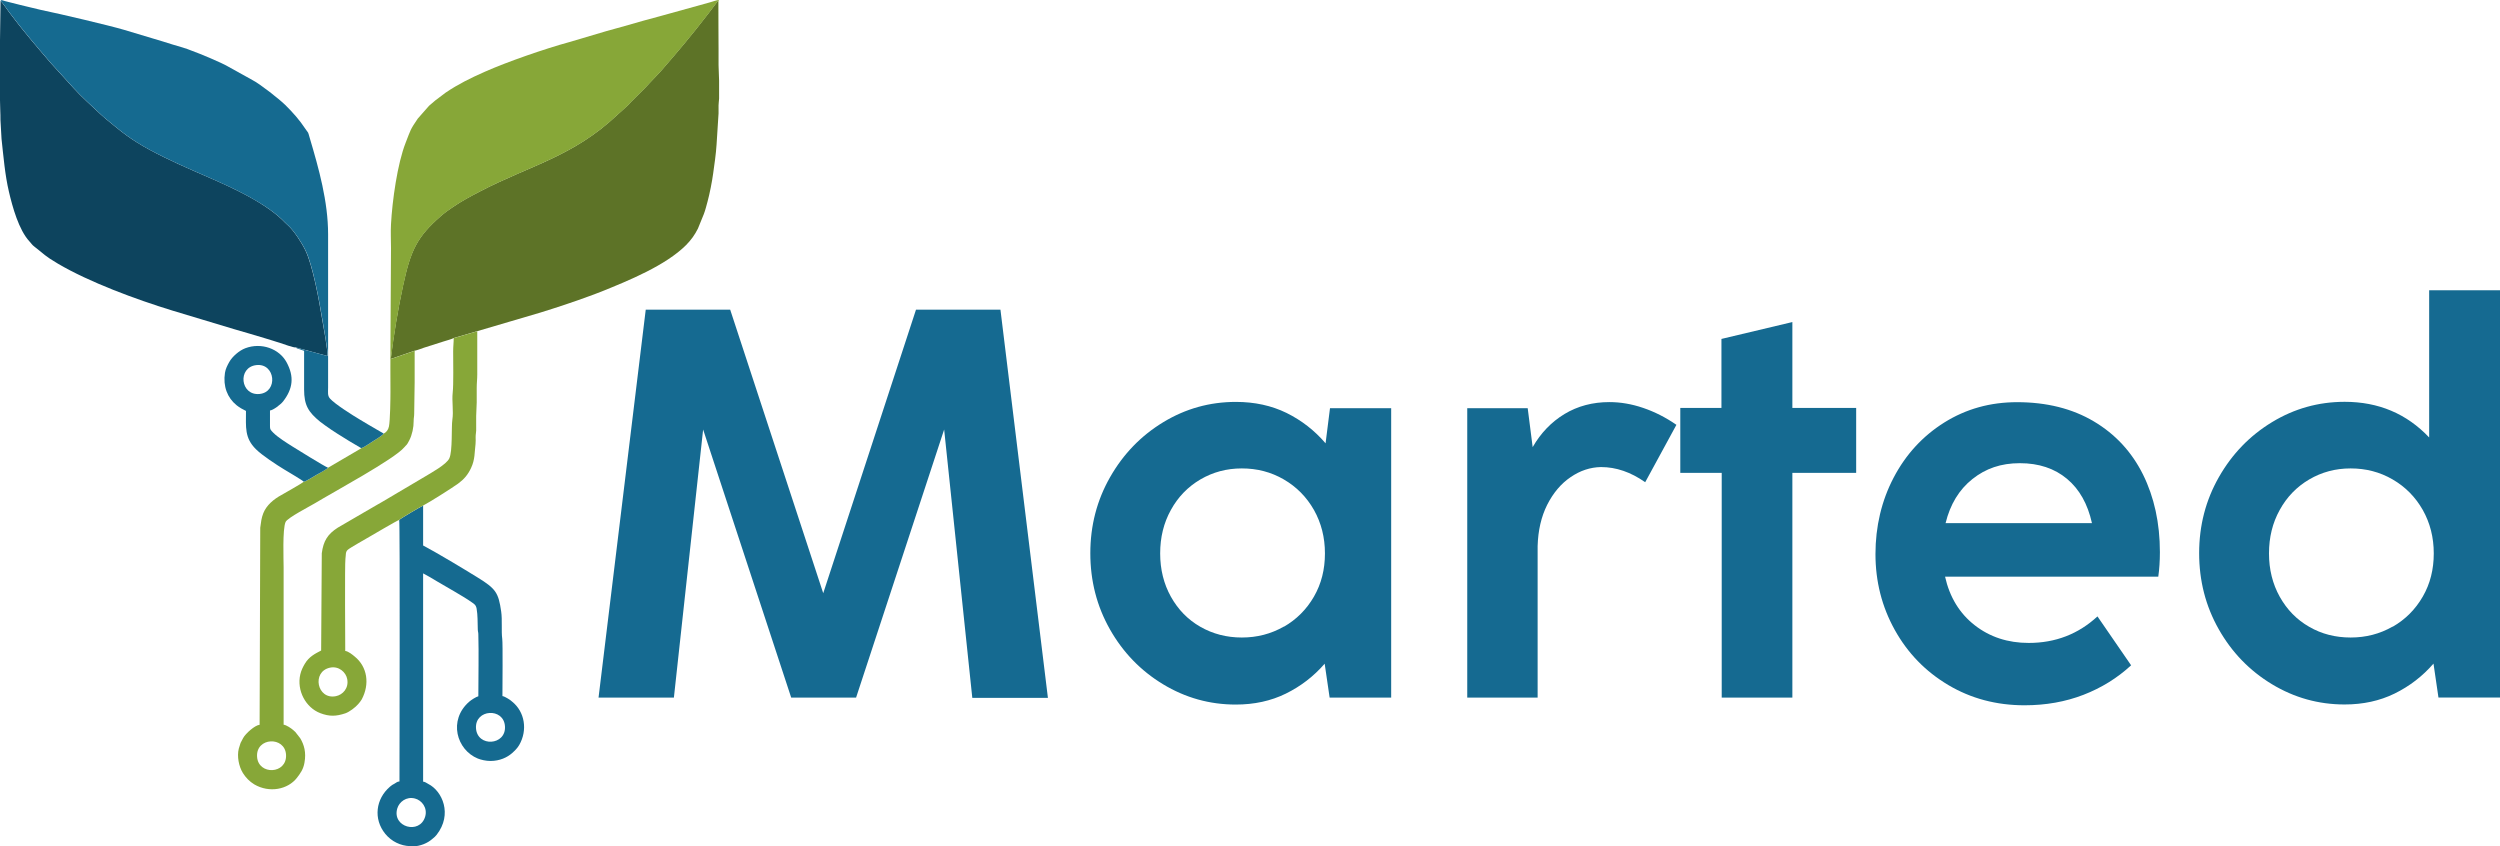 <svg xmlns="http://www.w3.org/2000/svg" id="Capa_2" data-name="Capa 2" viewBox="0 0 277.05 93.77"><defs><style>      .cls-1 {        fill: #87a738;      }      .cls-1, .cls-2, .cls-3, .cls-4, .cls-5 {        stroke-width: 0px;      }      .cls-1, .cls-3, .cls-4, .cls-5 {        fill-rule: evenodd;      }      .cls-2 {        fill: #156a91;      }      .cls-3 {        fill: #156a90;      }      .cls-4 {        fill: #0d445e;      }      .cls-5 {        fill: #5d7327;      }    </style></defs><g id="Capa_1-2" data-name="Capa 1"><g><g><path class="cls-2" d="M74.68,77.31h-8.35l5.23-42.99h9.36l10.31,31.42,10.28-31.42h9.36l5.26,43.02h-8.38l-3.12-29.74-9.76,29.71h-7.19l-9.76-29.71-3.24,29.71Z"></path><path class="cls-2" d="M147.38,45.24h6.79v32.07h-6.82l-.55-3.76c-1.22,1.41-2.66,2.51-4.31,3.32s-3.5,1.21-5.54,1.21c-2.9,0-5.58-.75-8.06-2.25-2.48-1.5-4.44-3.53-5.89-6.09-1.45-2.56-2.17-5.37-2.17-8.43s.73-5.87,2.19-8.43c1.46-2.56,3.42-4.59,5.89-6.09,2.47-1.5,5.15-2.25,8.05-2.25,2.08,0,3.95.41,5.61,1.22,1.66.82,3.11,1.94,4.33,3.37l.49-3.89ZM142.27,69.46c1.41-.81,2.52-1.92,3.34-3.34.82-1.42,1.22-3.01,1.22-4.79s-.41-3.38-1.22-4.82c-.82-1.44-1.93-2.56-3.34-3.38-1.41-.82-2.96-1.22-4.65-1.22s-3.2.41-4.59,1.22c-1.39.82-2.48,1.94-3.27,3.38-.8,1.44-1.19,3.04-1.19,4.82s.4,3.38,1.19,4.8c.8,1.43,1.88,2.54,3.26,3.33s2.91,1.19,4.6,1.19,3.24-.4,4.65-1.21Z"></path></g><path class="cls-2" d="M182.11,45.21c1.26.43,2.49,1.05,3.67,1.87l-3.46,6.36c-1.59-1.12-3.22-1.68-4.9-1.68-1.18.02-2.31.39-3.37,1.12-1.06.72-1.92,1.74-2.59,3.06-.66,1.32-1.01,2.84-1.06,4.57v16.8h-7.8v-32.07h6.7l.55,4.31c.9-1.57,2.08-2.79,3.53-3.67,1.46-.88,3.12-1.32,4.97-1.32,1.22,0,2.47.21,3.73.64Z"></path><path class="cls-2" d="M198.63,77.31h-7.83v-24.91h-4.59v-7.19h4.56v-7.65l7.86-1.87v9.52h7.07v7.19h-7.07v24.91Z"></path><g><path class="cls-2" d="M215.55,63.9c.51,2.28,1.61,4.08,3.29,5.39,1.68,1.31,3.68,1.96,5.98,1.96,2.96,0,5.5-.98,7.62-2.94l3.73,5.42c-1.53,1.41-3.29,2.5-5.28,3.27s-4.17,1.16-6.53,1.16c-3.12,0-5.94-.75-8.46-2.25-2.52-1.5-4.49-3.53-5.92-6.1-1.43-2.57-2.14-5.37-2.14-8.41s.67-5.91,2.02-8.48c1.35-2.57,3.22-4.6,5.61-6.1,2.4-1.5,5.08-2.25,8.06-2.25,3.28,0,6.12.71,8.51,2.13,2.39,1.42,4.2,3.38,5.45,5.89,1.24,2.51,1.87,5.38,1.87,8.6,0,.98-.06,1.89-.18,2.72h-23.62ZM218.58,53.09c-1.47,1.17-2.46,2.8-2.97,4.88h16.22c-.47-2.12-1.39-3.76-2.77-4.91-1.38-1.15-3.12-1.73-5.22-1.73s-3.79.59-5.26,1.76Z"></path><path class="cls-2" d="M269.19,32.17h7.86v45.13h-6.82l-.55-3.76c-1.22,1.41-2.66,2.51-4.31,3.32s-3.5,1.21-5.54,1.21c-2.9,0-5.58-.75-8.06-2.25s-4.44-3.53-5.89-6.09c-1.45-2.56-2.17-5.37-2.17-8.43s.73-5.87,2.19-8.43c1.46-2.56,3.42-4.59,5.89-6.09,2.47-1.5,5.15-2.25,8.05-2.25,3.75,0,6.87,1.32,9.36,3.95v-16.31ZM265.15,69.46c1.41-.81,2.52-1.92,3.34-3.34.82-1.42,1.22-3.01,1.22-4.79s-.41-3.38-1.22-4.82c-.82-1.44-1.93-2.56-3.34-3.38-1.41-.82-2.96-1.22-4.65-1.22s-3.2.41-4.59,1.22c-1.39.82-2.48,1.94-3.27,3.38-.8,1.44-1.19,3.04-1.19,4.82s.4,3.38,1.19,4.8c.8,1.43,1.88,2.54,3.26,3.33,1.38.8,2.91,1.19,4.6,1.19s3.24-.4,4.65-1.21Z"></path></g><path class="cls-5" d="M45.94,38.87c.32-.06.73-.23,1.05-.34l2.2-.7c.21-.06.96-.28,1.09-.37l2.61-.76,6.96-2.05c1.66-.51,3.84-1.23,5.45-1.83.45-.17.91-.33,1.33-.5,3.02-1.22,7.15-2.9,9.41-5.17.55-.56.94-1.1,1.3-1.81l.66-1.62c.17-.44.29-.95.42-1.42.21-.76.5-2.22.61-3.06.14-1.03.31-2.12.38-3.23l.22-3.45c0-.3,0-.6,0-.89,0-.3.05-.43.06-.74v-.24c0-.55,0-1.11,0-1.66v-.09c0-.59-.06-1.08-.06-1.72v-1.87l-.04-5.26c-.06.05-.04.03-.1.09l-.96,1.27c-1.95,2.53-3.3,4.13-5.38,6.52l-1.16,1.22c-.66.75-1.41,1.42-2.07,2.1-.1.1-.16.2-.26.3-.4.39-.84.74-1.26,1.14-4.89,4.63-9.71,5.61-15.21,8.48-1.12.58-2.02,1.06-3,1.73-.48.32-.93.64-1.37,1.03-2.61,2.29-3.31,3.74-4.16,7.69-.57,2.66-1.01,5.34-1.36,8.12l2.63-.91Z"></path><path class="cls-4" d="M32.81,38.51l3.47.94c.06-.62-.45-3.3-.58-4.08-.33-2.02-1.03-5.9-1.85-7.61-.41-.86-1.28-2.2-1.94-2.79-.12-.11-.18-.16-.29-.27-2.08-2.19-5.81-3.87-8.56-5.07-2.18-.95-4.37-1.89-6.44-3.01-2.12-1.15-3.13-1.98-4.84-3.4-.22-.18-.44-.38-.65-.57-1-.96-2.02-1.82-2.99-2.9l-2.52-2.77c-1.59-1.85-3.09-3.6-4.56-5.56C.92,1.23.2.2.06.09c0,1.51-.06,2.84-.06,4.36v6.67c0,.79.06,1.43.05,2.17l.12,2.1c.21,1.9.38,4.01.82,5.86.39,1.67,1.09,4.23,2.28,5.51.21.22.27.37.54.57,1.13.87,1.1,1,2.61,1.89,3.48,2.05,8.65,3.96,12.66,5.19l6.84,2.06c1.16.34,2.29.66,3.43,1.01.27.08.6.19.85.26.32.09.53.18.85.27.35.1,1.5.55,1.76.49"></path><path class="cls-1" d="M42.53,48.05c-.2.26-.87.63-1.19.85-.26.18-1.03.68-1.29.77l-3.69,2.16c-.11.16-1.06.66-1.29.8-.29.16-1.14.72-1.41.76-.22.19-2.15,1.28-2.48,1.47-.83.45-1.64,1.11-2,2.01-.21.53-.26,1-.34,1.61l-.07,21.84c-.51.04-1.55.96-1.82,1.46-.09.16-.23.42-.29.55l-.2.64c-.21.84,0,1.96.46,2.7.32.51.74.94,1.25,1.25,1.68.99,3.74.57,4.74-.73.4-.52.71-.96.83-1.67.21-1.14-.04-1.99-.47-2.71l-.54-.69c-.07-.07-.16-.15-.23-.21-.2-.18-.76-.57-1.07-.6v-17.46c0-.77-.14-4.23.22-5.01.21-.46,2.72-1.75,3.23-2.06,2.12-1.28,8.84-4.91,9.92-6.21.26-.32.24-.15.56-.78.31-.6.49-1.44.48-2.13,0-.37.06-.48.06-.83,0-1.2.05-2.23.05-3.45v-3.51l-2.63.91c.35-2.78.78-5.47,1.36-8.12.85-3.95,1.55-5.4,4.16-7.69.44-.38.89-.7,1.37-1.03.99-.67,1.88-1.14,3-1.73,5.5-2.87,10.32-3.85,15.21-8.48.42-.39.86-.74,1.26-1.14.1-.1.16-.19.26-.3.66-.68,1.42-1.35,2.07-2.1l1.16-1.22c2.08-2.39,3.43-3.99,5.38-6.52l.96-1.27c.06-.06.04-.04.1-.09l.04,5.26V0c-.25.02-.76.2-1.01.27l-5.23,1.45c-.72.19-1.39.37-2.1.57-1.35.4-2.76.78-4.12,1.16l-4.12,1.22c-2.68.73-6.86,2.18-9.34,3.28-1.56.69-2.95,1.37-4.35,2.32l-1.14.86c-.26.21-.43.38-.69.59l-1.25,1.42c-.87,1.28-.77,1.21-1.34,2.66-.92,2.33-1.49,6.44-1.63,9.05-.05.84,0,1.82,0,2.67l-.06,10.57c-.02,1.77,0,3.57,0,5.34,0,.7-.03,3.2-.17,3.84-.08.37-.28.62-.57.78M28.49,83.87c-.15-2.18,3.1-2.31,3.21-.22.11,2.16-3.07,2.28-3.21.22Z"></path><path class="cls-3" d="M32.81,38.51c.12.13-.03.03.19.13l.7.24c0,1.43,0,2.86,0,4.28,0,1.76.48,2.51,1.77,3.57.2.16.4.29.61.45.44.33.85.58,1.29.87l1.3.81c.48.29.89.53,1.37.81.26-.09,1.03-.59,1.29-.77.33-.22,1-.59,1.19-.85l-1.75-1.02c-.31-.19-.56-.34-.87-.52-.81-.48-2.79-1.73-3.33-2.34-.29-.33-.21-.67-.21-1.24v-16.96c0-3.64-1.03-7.29-2.04-10.7-.23-.78-.08-.4-.47-.98-.66-1-1.39-1.82-2.24-2.66-.64-.63-2.78-2.32-3.64-2.76l-2.72-1.51c-.67-.4-3.12-1.43-3.95-1.72-.38-.14-.67-.27-1.07-.38-.7-.19-1.46-.44-2.17-.66-1.45-.44-2.88-.87-4.37-1.31-1.6-.47-7.01-1.75-9.15-2.19-.76-.16-1.54-.39-2.29-.55L.59.13C.18.03.17-.05.06.09c.15.11.87,1.13,1.02,1.34,1.47,1.96,2.97,3.71,4.56,5.56l2.52,2.77c.97,1.08,1.99,1.94,2.99,2.9.2.2.43.39.65.57,1.71,1.42,2.72,2.25,4.84,3.4,2.08,1.12,4.27,2.06,6.44,3.01,2.74,1.2,6.48,2.88,8.56,5.07.1.11.17.16.29.27.65.59,1.53,1.93,1.94,2.79.82,1.71,1.51,5.59,1.85,7.61.13.78.63,3.46.58,4.08l-3.47-.94Z"></path><path class="cls-3" d="M52.75,80.7c-.13-2.12,3.07-2.31,3.21-.22.15,2.15-3.08,2.35-3.21.22M45.76,93.77h-.33c-1.02-.04-2.03-.5-2.74-1.37-1.33-1.64-1.06-3.87.54-5.23.18-.16.28-.21.5-.33.2-.11.27-.22.54-.24,0-2.67.07-28.72-.03-28.98.15-.16,2.36-1.46,2.65-1.59v4.42c1.55.82,4.48,2.58,6.03,3.54,2.03,1.25,2.32,1.69,2.62,3.77.14.94,0,2.16.12,3.05.07.53.02,5.35.02,6.33.19.02.4.17.58.26.21.11.32.21.49.35,1.41,1.13,1.74,3.16.79,4.81-.21.36-.48.62-.78.89-.55.49-1.38.88-2.41.88-.5,0-1.05-.13-1.4-.27-2.35-.96-3.3-4.25-.95-6.3.2-.18.76-.54,1.01-.6,0-2.02.06-4.86,0-6.84,0-.27-.05-.28-.06-.55-.03-.84,0-1.58-.13-2.32-.08-.42-.27-.52-.56-.72-.83-.6-2.85-1.72-3.82-2.3-.51-.31-1.03-.62-1.55-.89v23.08c.24.02.36.15.58.26,1.53.77,2.71,3.34.92,5.63-.2.25-.2.21-.42.41-.61.55-1.39.84-2.19.88ZM47.12,90.49c-.6,2.05-3.72,1.17-3.09-.91.21-.7.99-1.34,1.95-1.09.76.19,1.42,1.03,1.14,2Z"></path><path class="cls-1" d="M50.28,37.47c0,.54-.06.89-.06,1.46,0,1.17.05,3.68-.05,4.57-.11.99.11,2.05-.04,3.02-.12.79.04,3.49-.34,4.28-.32.68-2.03,1.61-2.67,2l-4.82,2.85c-.35.21-.65.36-.99.57-.32.19-.62.37-.95.55l-2.92,1.7c-1.14.73-1.6,1.48-1.78,2.84l-.07,10.78c-.69.36-1.34.68-1.81,1.47-.21.36-.39.71-.5,1.17-.42,1.8.61,3.69,2.21,4.3,1.02.39,1.76.36,2.78.02.44-.15,1.13-.66,1.45-1.05.12-.15.27-.31.36-.48.92-1.71.63-3.63-.77-4.76-.24-.2-.71-.59-1.05-.62,0-.8-.06-9.67.02-10.21.07-.46-.02-.76.27-1.01.26-.23,2.02-1.21,2.4-1.44.06-.03,3.07-1.81,3.28-1.86.15-.16,2.36-1.46,2.65-1.59.69-.35,3.29-2,3.88-2.43.68-.5,1.09-.99,1.44-1.73.46-.97.38-1.75.5-2.67.03-.25.01-.51.01-.76,0-.34.05-.43.06-.72.02-.53-.02-1.08,0-1.62l.06-1.5c0-.54,0-1.08,0-1.61,0-.58.06-.93.06-1.5v-4.78l-2.61.76ZM36.57,73.99c.97-.21,1.77.5,1.91,1.27.19,1-.49,1.74-1.26,1.89-2.09.42-2.71-2.72-.65-3.16Z"></path><path class="cls-3" d="M33.65,53.39c.26-.04,1.12-.6,1.41-.76.24-.13,1.19-.64,1.29-.8-.31-.09-3.69-2.19-3.99-2.38-.6-.38-1.56-.98-2.07-1.49-.06-.06-.13-.14-.19-.2-.18-.2-.18-.29-.18-.65,0-.54,0-1.08,0-1.62.36-.03,1.18-.66,1.45-1,1.1-1.42,1.25-2.75.39-4.34-.81-1.5-2.79-2.23-4.57-1.56-.67.25-1.45.92-1.79,1.54-.2.36-.4.74-.47,1.19-.23,1.48.26,2.76,1.29,3.59.39.31.6.4,1.04.63,0,1.82-.17,2.98,1.1,4.24.7.7,2.32,1.75,3.11,2.23.19.12,2.1,1.24,2.19,1.37M28.41,40.46c2.11-.24,2.44,2.99.35,3.2-2.13.21-2.47-2.96-.35-3.2Z"></path></g></g></svg>